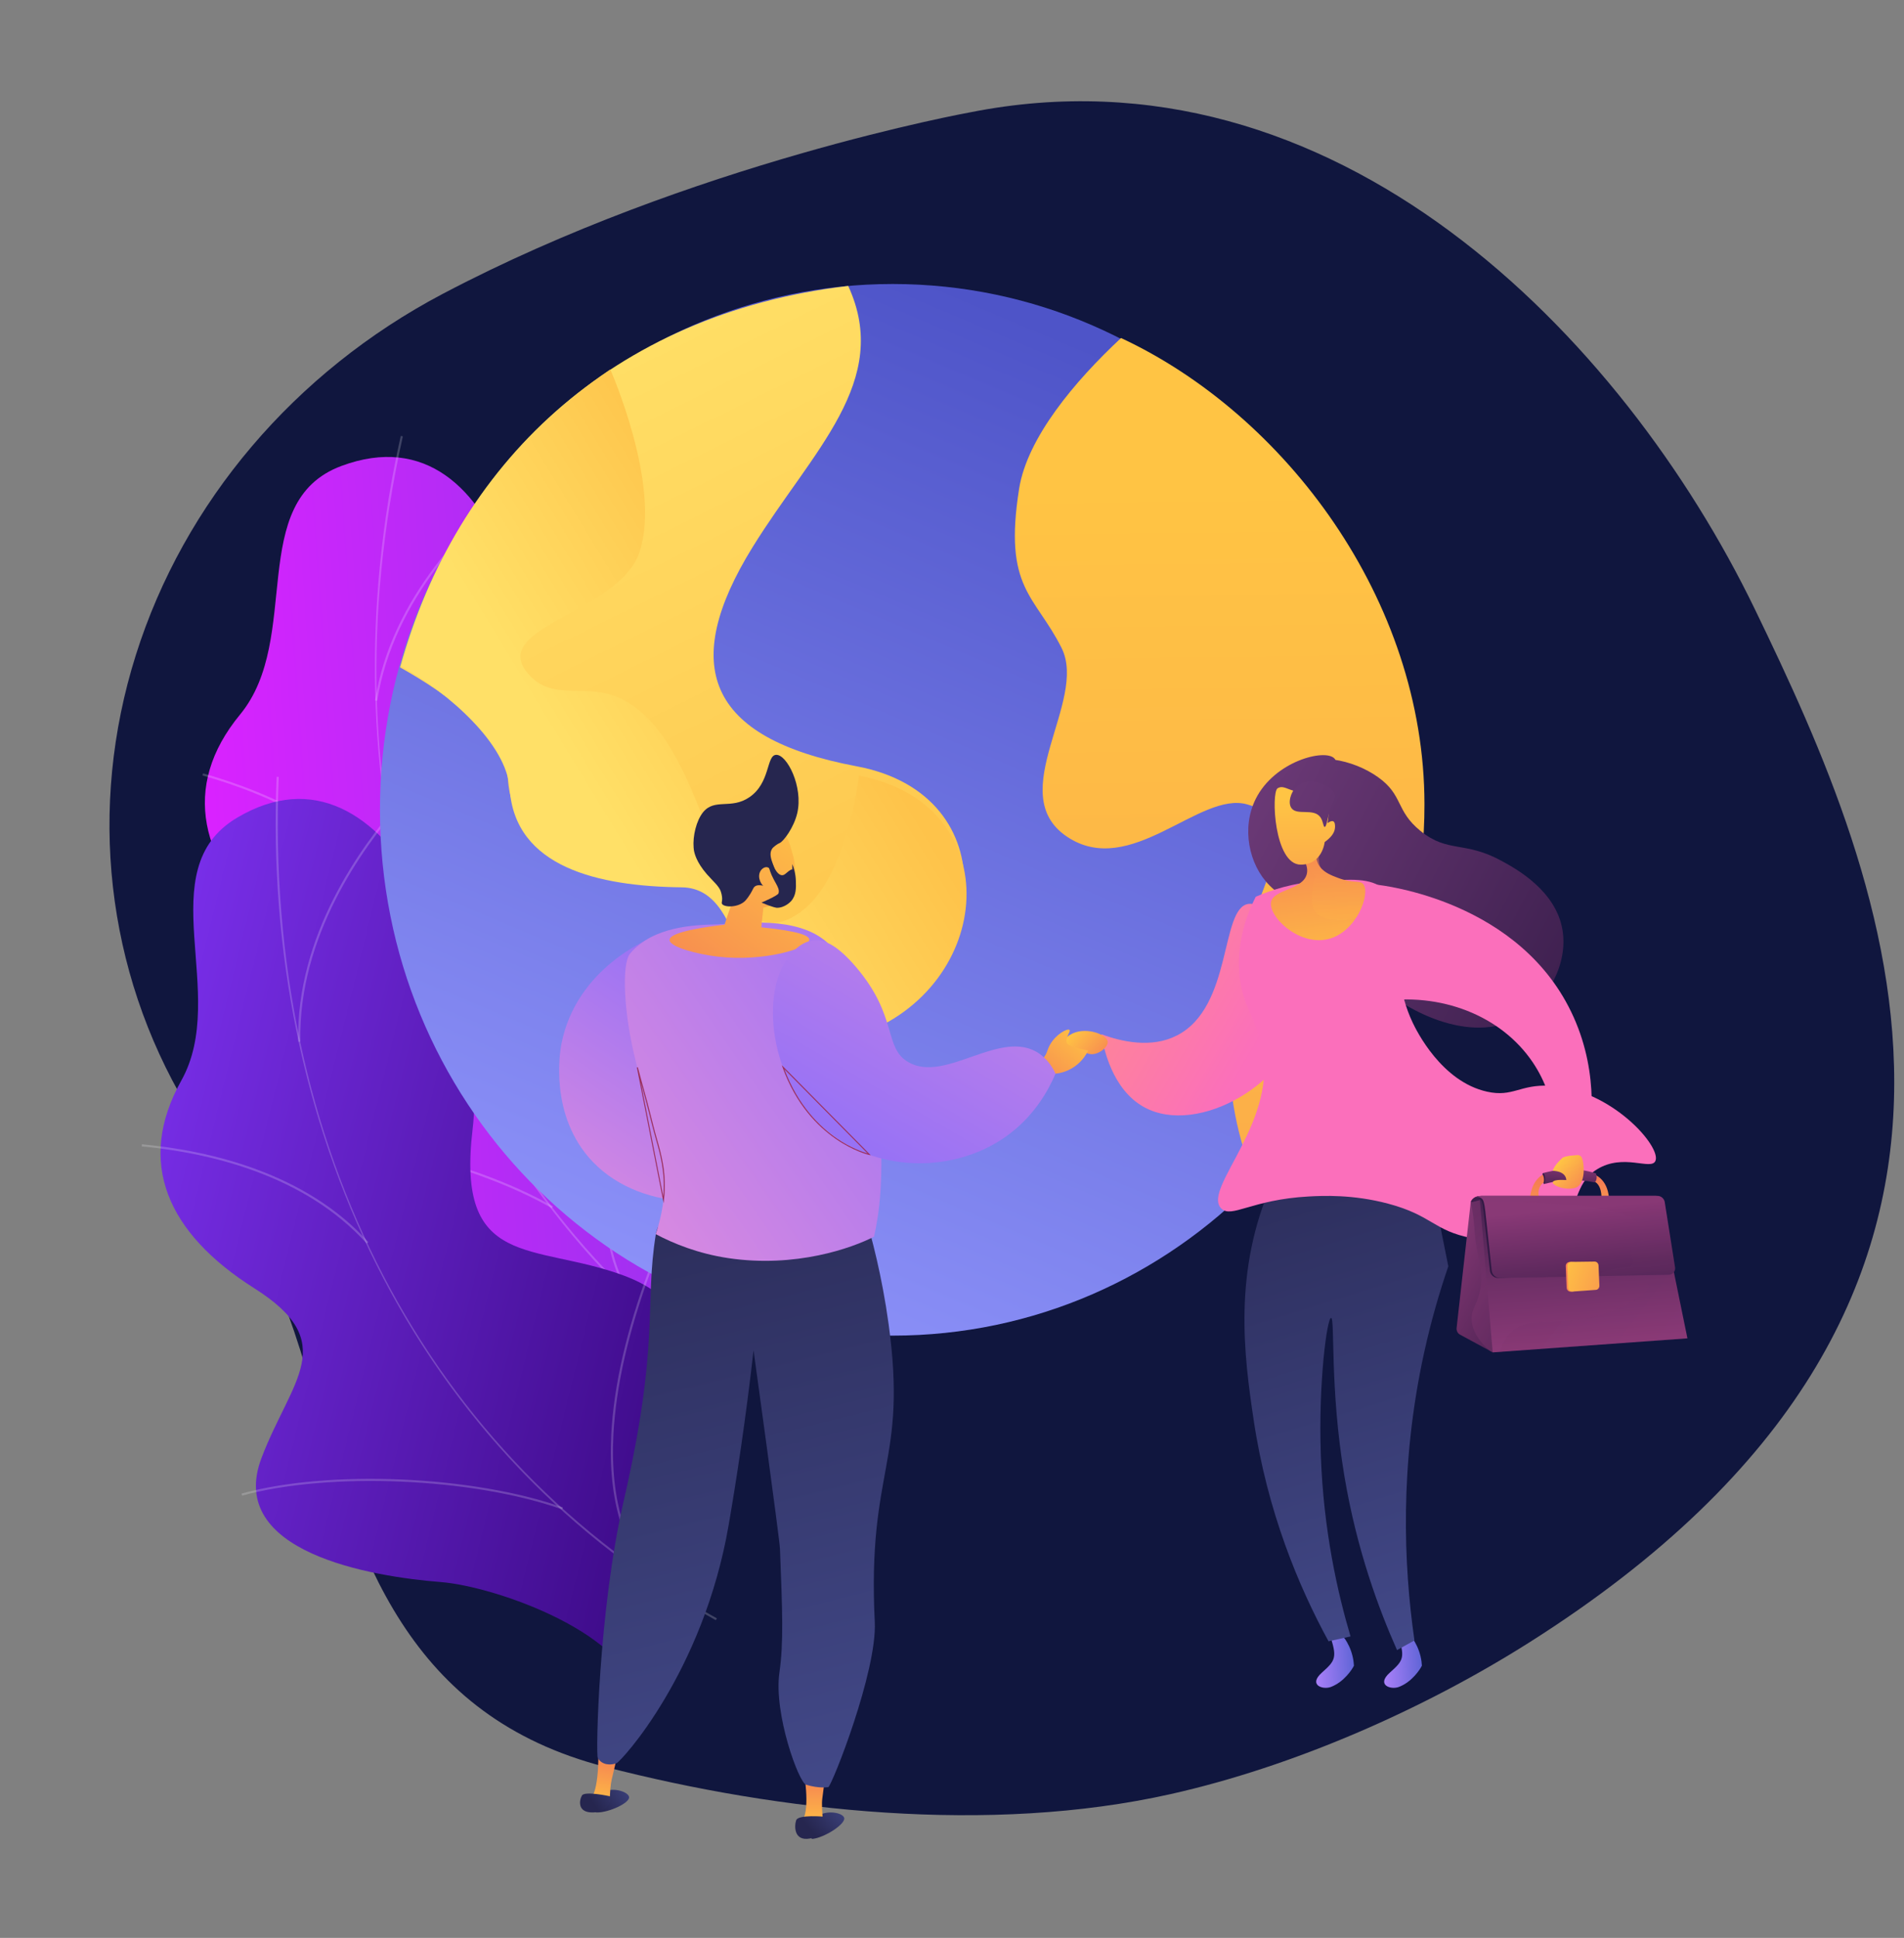<svg width="456" height="464" viewBox="0 0 456 464" fill="none" xmlns="http://www.w3.org/2000/svg">
<rect x="0" y="0" width="456" height="464" fill="#808080" stroke="none"/>
<path d="M420.275 145.853C388.637 80.527 319.737 9.537 232.368 26.893C232.368 26.893 165.667 38.92 105.987 70.384C70.564 89.061 44.069 120.236 32.538 156.831C20.993 193.43 25.392 232.358 44.688 264.803C57.217 285.869 68.214 308.288 74.427 332.004C85.246 373.266 98.001 410.959 144.947 423.054C186.852 433.858 237.07 439.274 280.376 429.569C309.812 422.97 340.878 409.321 366.243 393.268C495.505 311.462 451.917 211.194 420.275 145.853Z" fill="#10163E"/>
<path d="M138.639 337.348C141.044 337.591 146.494 335.987 147.743 334.988C156.048 328.316 172.407 316.815 174.302 305.703C174.622 303.81 166.669 300.113 165.896 298.12C161.397 294.538 159.608 293.571 157.004 288.06C149.296 271.783 180.118 251.769 153.32 235.976C133.698 224.397 114.122 227.541 124.038 195.15C133.954 162.759 121.805 96.683 81.774 111.562C58.801 120.103 72.533 152.816 57.502 171.074C43.22 188.426 47.78 206.528 65.847 223.146C83.915 239.779 70.702 246.234 60.336 263.479C47.875 284.189 81.349 296.176 97.271 300.39C110.096 303.784 140.472 321.089 138.639 337.348Z" fill="url(#paint0_linear)"/>
<path d="M163.642 321.997L163.963 321.598C102.467 271.571 77.248 190.409 96.483 104.485L95.983 104.374C86.865 145.097 87.813 186.311 98.728 223.583C110.221 262.76 132.672 296.796 163.642 321.997Z" fill="#FCFDFE" fill-opacity="0.2"/>
<path d="M57.317 272.26C78.888 270.345 112.471 277.972 132.162 289.286L132.42 288.833C112.655 277.481 78.939 269.819 57.282 271.74L57.317 272.26Z" fill="#FCFDFE" fill-opacity="0.2"/>
<path d="M151.688 312.044L152.117 311.753C145.378 302.055 143.788 289.308 147.4 273.872C150.048 262.563 155.368 250.087 163.224 236.814L162.786 236.553C154.904 249.871 149.559 262.393 146.901 273.76C143.239 289.331 144.853 302.207 151.688 312.044Z" fill="#FCFDFE" fill-opacity="0.2"/>
<path d="M97.394 218.232L97.824 217.956C86.055 199.009 64.574 189.674 48.633 185.172L48.494 185.675C64.361 190.153 85.722 199.424 97.394 218.232Z" fill="#FCFDFE" fill-opacity="0.2"/>
<path d="M89.835 167.718L90.348 167.799C94.234 142.971 113.246 124.718 124.224 116.05L123.908 115.65C112.861 124.367 93.754 142.728 89.835 167.718Z" fill="#FCFDFE" fill-opacity="0.2"/>
<path d="M152.786 407.737C155.199 407.542 156.456 400.719 157.5 399.5C164.486 391.443 170.103 375.523 170 364.241C169.984 362.313 173.762 366.066 172.65 364.241C167.577 361.528 165.666 360.893 162.111 355.945C151.646 341.317 178.411 316.102 149.241 305.358C127.869 297.491 109.178 304.092 113.179 270.444C117.18 236.796 93.508 173.972 56.764 195.8C35.673 208.325 54.985 238.048 43.431 258.71C32.457 278.352 40.156 295.325 60.886 308.446C81.633 321.555 69.764 330.287 62.62 349.115C54.036 371.732 89.104 377.506 105.521 378.797C118.746 379.823 151.713 391.4 152.786 407.737Z" fill="url(#paint1_linear)"/>
<path d="M171.447 387.934L171.691 387.487C102.306 349.318 63.077 273.993 66.766 186.012L66.251 185.989C64.502 227.692 72.749 268.075 90.119 302.775C108.358 339.256 136.484 368.708 171.447 387.934Z" fill="#FCFDFE" fill-opacity="0.2"/>
<path d="M57.977 358.107C78.871 352.348 113.273 353.827 134.654 361.412L134.831 360.934C113.37 353.314 78.821 351.829 57.846 357.613L57.977 358.107Z" fill="#FCFDFE" fill-opacity="0.2"/>
<path d="M157.921 380.288L158.281 379.914C149.924 371.576 146.101 359.331 146.912 343.503C147.512 331.903 150.536 318.678 155.908 304.199L155.431 304.022C150.035 318.54 146.997 331.82 146.397 343.481C145.576 359.47 149.455 371.848 157.921 380.288Z" fill="#FCFDFE" fill-opacity="0.2"/>
<path d="M87.832 297.753L88.216 297.4C73.28 280.878 50.482 275.538 33.998 273.976L33.946 274.485C50.34 276.054 73.015 281.35 87.832 297.753Z" fill="#FCFDFE" fill-opacity="0.2"/>
<path d="M71.428 249.424L71.936 249.416C71.367 224.286 86.825 202.932 96.096 192.427L95.706 192.077C86.407 202.635 70.858 224.116 71.428 249.424Z" fill="#FCFDFE" fill-opacity="0.2"/>
<path d="M213.792 319.797C281.608 319.797 336.584 263.431 336.584 193.899C336.584 124.367 281.608 68 213.792 68C145.976 68 91 124.367 91 193.899C91 263.431 145.976 319.797 213.792 319.797Z" fill="url(#paint2_linear)"/>
<path d="M121.647 186.558C122.895 205.02 142.848 209.503 162.8 209.726C182.753 209.948 172.777 255.533 205.202 244.444C237.626 233.355 241.366 190.257 205.202 183.486C169.037 176.716 162.8 159.172 180.261 130.977C194.546 107.899 213.66 91.252 203.139 68.458C146.133 75.22 109.258 111.289 95.802 159.785C107.404 166.298 120.94 176.089 121.647 186.558Z" fill="url(#paint3_linear)"/>
<path fill-rule="evenodd" clip-rule="evenodd" d="M163.263 212.457C143.287 212.23 123.312 207.66 122.062 188.841C121.354 178.17 107.678 166.135 96.063 159.496C104.194 129.66 121.307 105.343 146.16 88.47C146.16 88.47 158.476 116.214 153.159 132.186C150.924 138.9 143.074 143.214 136.172 147.006C127.935 151.533 121.05 155.316 126.682 161.55C130.04 165.267 134.003 165.335 138.286 165.408C141.322 165.46 144.518 165.515 147.774 166.873C159.003 171.557 164.671 186.237 169.648 199.125C175.417 214.067 180.256 226.601 191.753 218.359C202.937 210.342 205.712 185.71 205.712 185.71C241.919 192.611 238.174 236.543 205.712 247.846C187.027 254.352 182.406 241.718 178.04 229.779C174.821 220.977 171.74 212.553 163.263 212.457Z" fill="url(#paint4_linear)"/>
<path d="M341.152 192.611C341.152 143.64 307.76 99.251 268.486 80.933C257.395 91.263 246.015 104.826 244.079 117.002C240.263 140.996 247.891 142.452 254.247 155.157C260.604 167.862 240.263 190.038 255.509 200.31C270.755 210.582 287.308 189.285 298.738 192.611C310.168 195.936 306.363 203.259 298.738 222.792C293.149 237.109 291.654 262.57 300.763 282.856C326.587 259.397 341.198 226.75 341.152 192.611Z" fill="url(#paint5_linear)"/>
<path d="M322.133 392.434C322.758 393.378 323.517 394.78 323.949 396.623C324.143 397.43 324.232 398.177 324.262 398.816C323.875 399.669 321.88 402.731 318.739 403.919C316.789 404.651 313.275 403.447 316.58 400.492C319.9 397.537 320.361 396.867 318.337 391.032C317.816 389.524 317.831 388.945 318.054 388.793C318.59 388.458 320.54 390.575 322.133 392.434Z" fill="url(#paint6_linear)"/>
<path d="M338.407 392.436C339.032 393.38 339.791 394.782 340.223 396.624C340.417 397.432 340.506 398.178 340.536 398.817C340.149 399.67 338.154 402.732 335.013 403.919C333.063 404.65 329.55 403.447 332.854 400.493C336.174 397.538 336.636 396.868 334.611 391.035C334.09 389.527 334.105 388.948 334.328 388.796C334.849 388.446 336.814 390.563 338.407 392.436Z" fill="url(#paint7_linear)"/>
<path d="M342.916 283.465C344.232 290.046 345.548 296.628 346.865 303.196C344.693 309.542 342.705 316.425 341.073 323.858C335.189 350.695 336.137 374.608 338.756 392.779C337.361 393.553 335.965 394.313 334.583 395.087C330.331 385.542 324.974 371.318 321.973 353.409C318.432 332.262 319.774 315.585 318.787 315.559C317.839 315.533 315.733 330.833 316.326 348.191C316.944 366.545 320.406 381.557 323.447 391.822C321.696 392.216 319.932 392.596 318.182 392.989C311.047 379.918 303.518 361.97 300.24 339.945C297.963 324.658 295.212 304.337 304.781 282.941C305.742 280.804 309.165 276.018 309.797 274.838C321.683 276.713 331.029 281.616 342.916 283.465Z" fill="url(#paint8_linear)"/>
<path d="M319.591 181.609C320.501 182.593 319.461 184.156 319.764 189.411C319.908 191.814 320.255 193.812 320.558 195.216C320.732 196.504 320.934 197.691 321.136 198.733C321.295 199.501 321.425 200.094 321.613 200.731C321.945 201.904 322.364 203.062 322.855 204.162C322.884 204.234 322.855 204.321 322.797 204.365H322.783C322.71 204.393 322.609 204.365 322.58 204.292C322.075 203.178 321.656 202.005 321.324 200.818C321.15 200.181 321.006 199.573 320.847 198.791C320.732 198.241 320.631 197.648 320.529 197.025C320.529 198.69 320.688 200.514 321.526 202.888C324.068 210.082 318.854 215.54 314.362 216.206C309.191 216.973 305.234 213.209 304.006 211.964C299.052 206.97 297.29 198.183 300.742 191.278C305.277 182.217 317.352 179.191 319.591 181.609Z" fill="url(#paint9_linear)"/>
<path d="M263.755 247.637C264.246 250.663 266.254 260.868 274.067 265.124C286.937 272.13 309.512 259.247 312.17 242.383C314.206 229.499 304.399 215.632 298.983 216.428C292.18 217.427 295.256 241.094 281.867 247.927C275.728 251.068 268.608 249.403 263.755 247.637Z" fill="url(#paint10_linear)"/>
<path d="M305.42 191.018C305.55 190.164 306.214 186.704 309.074 184.273C314.49 179.669 324.168 181.899 330.017 186.068C336.141 190.41 334.163 194.073 340.229 198.98C346.83 204.307 350.758 201.267 359.684 206.16C363.194 208.085 372.64 213.253 374.215 222.691C375.572 230.855 370.633 239.671 363.873 243.58C352.304 250.267 336.098 242.146 327.995 233.982C320.239 226.136 324.659 223.56 313.176 208.056C309.002 202.44 304.394 197.359 305.42 191.018Z" fill="url(#paint11_linear)"/>
<path d="M300.742 214.714C304.169 213.226 309.631 211.325 316.535 210.935C323.426 210.544 328.246 210.093 331.54 212.934C338.564 218.98 331.407 230.196 338.334 244.861C339.218 246.714 345.213 258.989 356.174 261.391C362.362 262.756 363.985 259.611 371.179 259.965C385.845 260.684 398.09 274.679 396.442 278.019C395.34 280.25 388.813 276.093 382.515 279.957C376.69 283.517 378.543 289.344 372.887 293.891C366.395 299.108 356.731 297.267 352.504 296.451C343.324 294.695 343.07 291.014 332.4 288.186C323.995 285.955 316.777 286.296 313.422 286.479C299.701 287.223 294.905 291.818 292.47 289.331C287.771 284.528 306.664 268.352 302.086 249.761C300.403 242.935 296.842 239.924 296.721 231.183C296.612 224.222 298.829 218.505 300.742 214.714Z" fill="url(#paint12_linear)"/>
<path d="M316.302 198.892C315.232 201.833 314.426 205.446 316.178 207.62C317.233 208.949 318.83 209.59 320.412 210.185C324.135 211.592 325.701 210.701 326.508 211.702C328.291 213.907 324.864 223.385 317.853 224.902C310.874 226.419 303.693 219.334 304.422 215.94C305.073 212.89 312.115 213.078 312.983 209.215C313.418 207.275 312.053 205.305 310.905 203.991L310.083 204.147L316.302 198.892Z" fill="url(#paint13_linear)"/>
<path opacity="0.4" d="M326.396 212.317C325.645 211.39 324.186 212.215 320.72 210.912C319.261 210.362 317.773 209.769 316.777 208.538C315.159 206.512 315.896 203.168 316.892 200.461L311.086 205.339L311.852 205.194C312.704 206.15 313.657 207.511 313.83 208.915C314.322 209.175 314.74 209.494 315.044 209.798C314.379 211.752 314.249 213.388 314.249 214.444C314.249 216.08 314.235 217.311 315.044 218.367C315.925 219.525 317.268 219.829 318.438 220.09C321.038 220.669 323.363 220.148 324.865 219.612C326.728 216.732 327.321 213.46 326.396 212.317Z" fill="url(#paint14_linear)"/>
<path d="M317.254 201.621C317.254 201.621 316.728 207.006 311.534 207.03C305.127 207.053 304.418 189.752 305.974 188.745C307.781 187.598 309.36 190.407 313.57 189.424C315.332 189.002 316.865 186.685 317.78 189.19C318.81 192.046 317.941 197.103 317.941 197.103C317.941 197.103 319.474 195.815 319.702 197.36C320 199.421 318.513 200.685 317.254 201.621Z" fill="url(#paint15_linear)"/>
<path d="M310.458 188.398C309.114 189.708 308.375 192.242 309.311 193.51C310.654 195.338 314.609 193.423 316.224 195.669C316.934 196.649 316.889 198.017 317.266 197.988C317.568 197.973 317.749 197.023 317.93 196.245C318.896 191.969 320.013 191.479 319.681 190.255C318.957 187.779 313.205 185.72 310.458 188.398Z" fill="url(#paint16_linear)"/>
<path d="M253.586 251.474C253.846 250.635 254.511 248.912 256.172 247.841C259.595 245.612 265.011 247.551 265.286 249.361C265.473 250.548 263.552 252.256 261.732 252.401C260.1 252.531 259.407 251.344 257.168 251.04C255.724 250.852 254.453 251.156 253.586 251.474Z" fill="url(#paint17_linear)"/>
<path d="M381.687 281.163C381.687 281.163 384.994 282.09 385.341 286.881C384.806 286.838 383.535 286.881 383.535 286.881C383.535 286.881 383.767 283.393 381.412 282.727C381.614 282.321 381.687 281.163 381.687 281.163Z" fill="url(#paint18_linear)"/>
<path d="M369.554 280.874C369.641 281.742 369.713 282.611 369.799 283.494C371.432 283.103 373.223 282.654 375.144 282.567C377.642 282.452 379.939 282.698 381.975 283.118C382.062 283.002 382.264 282.741 382.351 282.307C382.495 281.612 382.25 281.033 382.207 280.932C381.167 280.613 380.04 280.338 378.827 280.165C375.36 279.643 372.24 280.164 369.554 280.874Z" fill="url(#paint19_linear)"/>
<path d="M369.395 281.627C369.395 281.308 369.424 280.917 369.554 280.874C369.669 280.831 369.828 281.12 369.886 281.279C369.915 281.352 369.973 281.511 370.016 282.018C370.059 282.669 370.001 283.002 369.958 283.19C369.929 283.306 369.871 283.494 369.799 283.494C369.741 283.494 369.684 283.378 369.612 283.161C369.51 282.857 369.38 282.365 369.395 281.627Z" fill="url(#paint20_linear)"/>
<path d="M366.391 287.142C367.07 287.258 368.745 287.591 368.745 287.591C368.745 287.591 367.662 284.522 369.713 283.118C369.771 282.886 369.814 282.525 369.756 282.076C369.713 281.728 369.597 281.468 369.511 281.265C368.63 281.699 366.738 283.161 366.391 287.142Z" fill="url(#paint21_linear)"/>
<path d="M352.207 287.952C352.207 287.952 352.294 286.346 355.154 286.346C355.601 286.635 355.63 287.952 355.63 287.952H352.207Z" fill="url(#paint22_linear)"/>
<path d="M349.68 319.567L357.508 323.809L362.245 308.233L354.431 287.359L352.222 287.938L348.856 317.917C348.77 318.612 349.102 319.263 349.68 319.567Z" fill="url(#paint23_linear)"/>
<path opacity="0.3" d="M362.231 308.248L354.417 287.374L352.207 287.953C352.756 289.791 353.016 292.787 353.132 294.467C353.651 301.574 355.399 303.557 354.547 308.508C353.854 312.634 352.323 313.184 352.453 315.963C352.597 318.989 354.561 321.507 356.901 323.505L357.479 323.823L362.231 308.248Z" fill="url(#paint24_linear)"/>
<path d="M354.432 287.374H397.372L404.132 320.451L357.494 323.809L354.432 287.374Z" fill="url(#paint25_linear)"/>
<g opacity="0.2">
<path opacity="0.2" d="M397.372 287.374H382.9C382.64 288.054 382.221 288.995 381.629 290.052C375.158 301.603 360.353 303.051 360.613 304.947C361.018 307.784 393.993 303.76 394.845 307.654C395.249 309.536 388.287 313.806 381.008 315.427C372.298 317.367 365.885 314.921 361.625 319.278C360.18 320.755 359.545 322.477 359.241 323.65L404.132 320.451L397.372 287.374Z" fill="url(#paint26_linear)"/>
</g>
<path d="M355.153 286.346C354.677 286.346 353.998 286.288 353.261 286.679C353.103 286.766 352.973 286.852 352.843 286.939L353.175 286.838C353.724 286.693 354.475 286.881 354.749 287.374C355.096 287.982 355.211 289.371 355.298 290.052C355.515 292.006 356.829 304.209 356.829 304.209C356.93 305.237 357.797 306.018 358.837 306.004L398.788 304.136C399.091 304.136 399.394 304.05 399.64 303.876C400.16 303.514 400.391 302.891 400.275 302.298L398.253 287.764C398.08 286.925 397.343 286.331 396.491 286.331H355.153V286.346Z" fill="url(#paint27_linear)"/>
<path d="M355.587 286.346C355.11 286.346 354.533 286.288 353.883 286.447C353.709 286.491 353.435 286.563 353.319 286.65C353.319 286.65 354.677 286.36 355.183 287.374C355.5 287.996 355.645 289.371 355.731 290.052C355.948 292.006 357.262 304.209 357.262 304.209C357.364 305.237 358.23 306.018 359.27 306.004L399.669 305.222C399.972 305.222 400.275 305.135 400.521 304.962C401.041 304.6 401.272 303.977 401.156 303.384L398.687 287.764C398.513 286.925 397.777 286.331 396.924 286.331H355.587V286.346Z" fill="url(#paint28_linear)"/>
<path opacity="0.1" d="M401.142 303.384L398.672 287.764C398.499 286.925 397.762 286.331 396.91 286.331H355.572C355.096 286.331 354.518 286.273 353.868 286.433C353.695 286.476 353.42 286.548 353.305 286.635C353.305 286.635 354.662 286.346 355.168 287.359C355.211 287.46 355.269 287.576 355.298 287.707C359.227 287.851 363.155 287.75 367.07 287.967C374.826 288.401 382.683 288.401 390.006 291.195C392.346 292.093 393.949 295.306 393.314 296.783C392.851 297.854 391.291 297.767 390.743 299.171C390.165 300.648 391.551 301.647 390.974 302.689C390.367 303.775 388.533 303.254 385.557 304.035C383.925 304.47 382.654 305.092 381.874 305.541L399.625 305.193C399.929 305.193 400.232 305.106 400.478 304.933C401.041 304.6 401.272 303.977 401.142 303.384Z" fill="url(#paint29_linear)"/>
<path d="M381.816 308.132L376.761 309.218L376.227 309.261C375.692 309.304 375.23 308.885 375.201 308.335L374.985 303.167C374.956 302.617 375.389 302.168 375.923 302.153H376.458L381.542 302.732C382.033 302.732 382.437 302.501 382.452 303.007L382.654 307.857C382.683 308.363 382.307 308.103 381.816 308.132Z" fill="url(#paint30_linear)"/>
<path d="M382.206 308.841L376.602 309.246C376.068 309.289 375.606 308.87 375.577 308.32L375.36 303.152C375.331 302.602 375.765 302.153 376.299 302.139L381.918 302.066C382.409 302.066 382.813 302.471 382.842 302.993L383.044 307.842C383.059 308.363 382.683 308.812 382.206 308.841Z" fill="url(#paint31_linear)"/>
<path d="M374.291 277.153C374.291 277.153 372.125 279.021 371.908 280.338C371.908 280.338 374.97 280.295 375.129 282.553C375.129 282.553 372.341 282.292 371.908 282.987C371.475 283.682 374.667 285.144 377.238 284.42C379.809 283.696 379.505 278.615 378.812 277.139C378.119 275.662 374.291 277.153 374.291 277.153Z" fill="url(#paint32_linear)"/>
<path d="M328.418 223.565C328.779 219.642 329.155 215.733 329.516 211.81C331.134 211.97 364.368 215.646 376.877 243.527C383.145 257.51 381.137 270.727 379.91 276.358C377.44 276.589 374.956 276.806 372.486 277.038C372.832 273.405 373.266 263.532 367.084 254.355C359.501 243.136 345.057 237.505 330.108 239.806C329.545 234.392 328.982 228.979 328.418 223.565Z" fill="url(#paint33_linear)"/>
<path d="M246.653 255.383C247.679 255.05 249.022 254.427 250.019 253.153C250.885 252.039 250.741 251.387 251.521 250.055C252.98 247.551 255.666 246.176 256.128 246.596C256.547 246.972 254.886 248.68 255.58 249.838C255.883 250.359 256.88 250.62 258.829 251.127C259.552 251.315 260.173 251.445 260.606 251.532C260.23 252.328 259.306 254.007 257.371 255.368C255.507 256.671 253.659 256.989 252.792 257.076C250.741 256.512 248.704 255.947 246.653 255.383Z" fill="url(#paint34_linear)"/>
<path d="M156.641 224.303C155.5 224.737 138.038 231.686 134.456 249.954C134.167 251.431 131.365 267.108 141.981 278.196C153.882 290.617 176.804 290.313 185.889 279.919C188.013 277.501 189.125 274.809 189.76 272.551L187.363 266.167C184.445 262.635 180.459 261.795 178.335 261.26C173.092 259.971 169.135 262.302 166.131 259.769C164.47 258.365 164.137 256.352 163.848 254.543C162.837 248.405 166.304 244.627 166.549 240.835C166.737 238.012 167.719 231.802 164.036 227.763C161.711 225.215 158.475 224.52 156.641 224.303Z" fill="url(#paint35_linear)"/>
<path d="M150.662 430.258C150.42 428.868 146.081 427.621 143.938 429.474C142.866 430.4 142.14 432.254 142.762 433.109C142.987 433.412 142.071 433.946 142.953 433.964C145.874 434 150.904 431.648 150.662 430.258Z" fill="url(#paint36_linear)"/>
<path d="M146.03 431.252L141.629 430.538C143.659 427.681 143.283 418.594 143.283 418.594L147.958 419.804C147.958 419.804 147.429 422.304 146.525 425.975C146.218 427.224 146.081 429.208 146.03 431.252Z" fill="url(#paint37_linear)"/>
<path d="M146.066 430.09C146.066 430.09 140.036 428.768 139.375 429.906C138.714 431.044 138.208 434.054 142.04 433.962C145.872 433.871 146.397 431.044 146.066 430.09Z" fill="url(#paint38_linear)"/>
<path d="M202.178 435.24C201.728 433.83 197.084 433.191 195.14 435.447C194.168 436.575 193.682 438.623 194.438 439.413C194.708 439.695 193.844 440.409 194.744 440.277C197.75 439.864 202.61 436.631 202.178 435.24Z" fill="url(#paint39_linear)"/>
<path d="M197.09 435.773H192.26C194.08 432.709 192.482 424.019 192.482 424.019L197.684 424.443C197.684 424.443 197.443 426.929 196.941 430.609C196.774 431.881 196.885 433.808 197.09 435.773Z" fill="url(#paint40_linear)"/>
<path d="M206.991 290.341C208.739 296.102 211.223 305.41 212.827 317.092C217.391 350.401 207.685 351.457 209.504 388.37C210.082 400.154 199.322 427.325 198.369 427.918C197.906 427.962 197.415 427.99 196.881 427.976C195.942 427.947 194.628 427.802 193.097 427.339C191.392 427.05 185.239 410.359 186.669 400.443C187.68 393.423 187.391 385.881 186.799 370.811C186.698 368.365 180.473 323.302 180.473 323.302C178.581 339.978 176.4 354.164 174.508 365.151C168.427 400.458 148.683 421.838 147.657 422.171C147.455 422.258 145.606 422.924 144.09 421.925C143.411 421.476 143.18 420.912 143.18 420.912C142.645 420.492 143.339 385.664 149.361 359.434C158.1 321.377 154.301 312.474 157.074 295.48C159.443 280.773 206.991 290.341 206.991 290.341Z" fill="url(#paint41_linear)"/>
<path d="M171.677 221.321C177.483 221.148 190.829 219.092 198.181 225.722C198.311 225.838 196.809 226.648 197.545 227.517C198.239 228.327 200.593 231.15 202.73 234.986C204.276 237.751 205.677 240.979 207.092 245.8C209.577 254.282 210.299 261.52 210.53 264.661C211.873 282.365 210.544 290.544 209.331 296.103C204.088 298.81 190.555 303.644 174.436 301.241C167.069 300.141 161.191 297.695 157.045 295.495C161.234 282.799 157.941 276.01 156.396 269.757C154.186 260.825 154.157 261.506 152.337 254.413C149.333 242.716 148.842 230.759 150.907 228.313C156.468 221.712 166.477 221.48 171.677 221.321Z" fill="url(#paint42_linear)"/>
<path d="M197.474 434.99C197.474 434.99 191.182 434.399 190.686 435.822C190.19 437.267 190.15 440.922 194 440.2C197.87 439.478 197.97 436.063 197.474 434.99Z" fill="url(#paint43_linear)"/>
<path d="M158.937 288.098L152.525 255.6L152.77 255.542C153.377 257.872 153.767 259.262 154.142 260.608C154.72 262.678 155.269 264.632 156.525 269.713C156.756 270.64 157.016 271.552 157.291 272.536C158.432 276.532 159.717 281.048 159.024 287.301L158.937 288.098ZM153.478 259.19L158.851 286.447C159.342 280.672 158.129 276.401 157.045 272.609C156.771 271.624 156.511 270.712 156.28 269.786C155.023 264.719 154.474 262.765 153.897 260.695C153.767 260.203 153.622 259.725 153.478 259.19Z" fill="#9B305E"/>
<path d="M189.258 213.531C191.238 209.828 190.161 205.726 189.929 204.837C188.931 201.112 188.576 200.555 187.878 199.785L186.885 198.783C186.885 198.783 186.816 198.734 186.765 198.701C186.077 198.258 183.564 197.566 183.025 197.566C181.308 197.537 178.02 203.955 176.341 213.751C176.185 214.101 176.045 214.467 175.889 214.817C174.97 217.054 174.184 219.253 173.532 221.395C161.95 222.777 160.382 224.226 160.358 225.037C160.314 226.745 166.984 228.472 171.985 229.066C182.897 230.342 193.944 227.029 193.826 224.964C193.779 224.07 191.572 222.953 182.337 222.034C182.503 220.46 182.671 218.903 182.82 217.329C183.554 217.133 187.799 216.251 189.258 213.531Z" fill="url(#paint44_linear)"/>
<path d="M190.934 194.722C190.12 198.149 187.666 201.452 186.713 201.859C186.596 201.903 185.877 202.243 185.151 202.939C185.055 203.041 184.96 203.143 184.867 203.304C183.612 205.303 186.464 208.648 185.583 209.468C184.933 210.062 182.812 208.571 182.396 209.118C181.999 209.626 183.671 211.27 183.218 211.878C182.878 212.344 181.788 211.59 180.842 212.214C180.379 212.526 180.41 212.861 179.736 213.97C179.363 214.595 178.872 215.264 178.529 215.631C176.871 217.366 173.358 217.324 172.893 216.371C172.766 216.098 172.958 215.953 172.951 215.143C172.951 215.143 172.947 214.412 172.639 213.473C172.221 212.163 170.722 210.947 169.307 209.334C166.703 206.336 166.298 204.215 166.176 203.507C166.148 203.251 166.122 203.074 166.118 202.936C165.89 200.215 166.753 196.49 168.401 194.459C171.189 191.066 175.069 193.883 179.466 190.891C184.54 187.442 183.495 180.894 185.856 180.737C188.454 180.572 192.42 188.367 190.934 194.722Z" fill="#26264F"/>
<path d="M184.521 208.337C183.944 206.992 182.212 207.721 181.867 209.215C181.522 210.709 182.611 212.61 184.071 212.641C185.552 212.691 185.291 210.169 184.521 208.337Z" fill="url(#paint45_linear)"/>
<path d="M183.733 204.05L185.094 207.049C185.094 207.049 186.476 210.661 188.105 209.223C189.427 208.053 189.686 208.143 189.728 208.22C189.729 208.24 189.73 208.26 189.749 208.259C189.769 208.259 189.765 207.527 189.763 206.895C190.107 207.753 190.548 209.142 190.605 210.88C190.661 212.558 190.72 214.355 189.446 215.781C189.37 215.862 187.999 217.37 186.066 217.355C186.066 217.355 185.317 217.36 182.376 216.113C182.376 216.113 186.266 214.463 186.445 213.903C186.946 212.365 184.969 211.027 184.101 207.438C183.76 206.066 183.72 204.861 183.733 204.05Z" fill="#26264F"/>
<path d="M248.979 252.328C251.073 253.804 252.2 255.802 252.792 257.076C251.246 260.709 247.751 267.455 240.5 272.42C228.613 280.57 211.194 280.845 199.062 271.552C184.56 260.449 182.148 239.169 188.229 230.05C188.937 229.007 191.233 225.548 194.815 225.157C197.068 224.911 200.145 225.837 205.012 231.541C215.137 243.425 211.555 250.837 217.535 254.311C226.504 259.522 239.836 245.901 248.979 252.328Z" fill="url(#paint46_linear)"/>
<path d="M208.551 276.618L208.147 276.531C208.002 276.502 193.804 273.231 187.42 255.571L187.233 255.035L208.551 276.618ZM187.854 256.019C191.176 264.849 196.462 269.858 200.347 272.536C203.756 274.881 206.702 275.865 207.771 276.169L187.854 256.019Z" fill="#9B305E"/>
<defs>
<linearGradient id="paint0_linear" x1="51.417" y1="227.761" x2="168.483" y2="219.805" gradientUnits="userSpaceOnUse">
<stop stop-color="#DA22FF"/>
<stop offset="1" stop-color="#9733EE"/>
</linearGradient>
<linearGradient id="paint1_linear" x1="29.919" y1="278.866" x2="184.616" y2="317.028" gradientUnits="userSpaceOnUse">
<stop stop-color="#782EE8"/>
<stop offset="1" stop-color="#37077E"/>
</linearGradient>
<linearGradient id="paint2_linear" x1="253.579" y1="79.525" x2="151.811" y2="320.672" gradientUnits="userSpaceOnUse">
<stop stop-color="#4E54C8"/>
<stop offset="1" stop-color="#8F94FB"/>
</linearGradient>
<linearGradient id="paint3_linear" x1="104.676" y1="93.57" x2="186.88" y2="260.155" gradientUnits="userSpaceOnUse">
<stop stop-color="#FFE067"/>
<stop offset="1" stop-color="#FEC34A"/>
</linearGradient>
<linearGradient id="paint4_linear" x1="132.516" y1="176.441" x2="187.706" y2="142.771" gradientUnits="userSpaceOnUse">
<stop stop-color="#FFE067"/>
<stop offset="1" stop-color="#FEC34A"/>
</linearGradient>
<linearGradient id="paint5_linear" x1="291.802" y1="116.274" x2="300.833" y2="752.591" gradientUnits="userSpaceOnUse">
<stop stop-color="#FFC444"/>
<stop offset="0.996" stop-color="#F36F56"/>
</linearGradient>
<linearGradient id="paint6_linear" x1="314.932" y1="396.61" x2="324.141" y2="396.145" gradientUnits="userSpaceOnUse">
<stop stop-color="#AA80F9"/>
<stop offset="0.996" stop-color="#6165D7"/>
</linearGradient>
<linearGradient id="paint7_linear" x1="331.197" y1="396.609" x2="340.406" y2="396.144" gradientUnits="userSpaceOnUse">
<stop stop-color="#AA80F9"/>
<stop offset="0.996" stop-color="#6165D7"/>
</linearGradient>
<linearGradient id="paint8_linear" x1="334.576" y1="405.863" x2="286.33" y2="249.543" gradientUnits="userSpaceOnUse">
<stop stop-color="#444B8C"/>
<stop offset="0.996" stop-color="#26264F"/>
</linearGradient>
<linearGradient id="paint9_linear" x1="401.701" y1="244.683" x2="299.483" y2="190.935" gradientUnits="userSpaceOnUse">
<stop stop-color="#311944"/>
<stop offset="1" stop-color="#6B3976"/>
</linearGradient>
<linearGradient id="paint10_linear" x1="253.374" y1="220.912" x2="301.844" y2="249.115" gradientUnits="userSpaceOnUse">
<stop stop-color="#FF9085"/>
<stop offset="1" stop-color="#FB6FBB"/>
</linearGradient>
<linearGradient id="paint11_linear" x1="398.772" y1="247.841" x2="296.554" y2="194.093" gradientUnits="userSpaceOnUse">
<stop stop-color="#311944"/>
<stop offset="1" stop-color="#6B3976"/>
</linearGradient>
<linearGradient id="paint12_linear" x1="312.423" y1="502.384" x2="326.111" y2="311.372" gradientUnits="userSpaceOnUse">
<stop stop-color="#FF9085"/>
<stop offset="1" stop-color="#FB6FBB"/>
</linearGradient>
<linearGradient id="paint13_linear" x1="318.185" y1="235.235" x2="312.307" y2="188.594" gradientUnits="userSpaceOnUse">
<stop stop-color="#FFC444"/>
<stop offset="0.996" stop-color="#F36F56"/>
</linearGradient>
<linearGradient id="paint14_linear" x1="318.266" y1="228.045" x2="319.606" y2="192.432" gradientUnits="userSpaceOnUse">
<stop stop-color="#FFC444"/>
<stop offset="0.996" stop-color="#F36F56"/>
</linearGradient>
<linearGradient id="paint15_linear" x1="312.463" y1="191.366" x2="313.005" y2="251.206" gradientUnits="userSpaceOnUse">
<stop stop-color="#FFC444"/>
<stop offset="0.996" stop-color="#F36F56"/>
</linearGradient>
<linearGradient id="paint16_linear" x1="410.17" y1="239.673" x2="305.692" y2="181.953" gradientUnits="userSpaceOnUse">
<stop stop-color="#311944"/>
<stop offset="1" stop-color="#6B3976"/>
</linearGradient>
<linearGradient id="paint17_linear" x1="256.418" y1="247.459" x2="266.797" y2="256.829" gradientUnits="userSpaceOnUse">
<stop stop-color="#FFC444"/>
<stop offset="0.996" stop-color="#F36F56"/>
</linearGradient>
<linearGradient id="paint18_linear" x1="382.542" y1="297.39" x2="383.732" y2="279.712" gradientUnits="userSpaceOnUse">
<stop stop-color="#FFC444"/>
<stop offset="0.996" stop-color="#F36F56"/>
</linearGradient>
<linearGradient id="paint19_linear" x1="375.297" y1="291.431" x2="376.149" y2="278.782" gradientUnits="userSpaceOnUse">
<stop offset="0.1" stop-color="#311944"/>
<stop offset="0.267" stop-color="#371B47"/>
<stop offset="0.48" stop-color="#462150"/>
<stop offset="0.719" stop-color="#612A5F"/>
<stop offset="0.974" stop-color="#853774"/>
<stop offset="1" stop-color="#893976"/>
</linearGradient>
<linearGradient id="paint20_linear" x1="369.976" y1="282.336" x2="379.514" y2="287.438" gradientUnits="userSpaceOnUse">
<stop offset="0.1" stop-color="#311944"/>
<stop offset="0.267" stop-color="#371B47"/>
<stop offset="0.48" stop-color="#462150"/>
<stop offset="0.719" stop-color="#612A5F"/>
<stop offset="0.974" stop-color="#853774"/>
<stop offset="1" stop-color="#893976"/>
</linearGradient>
<linearGradient id="paint21_linear" x1="367.094" y1="299.538" x2="368.45" y2="279.389" gradientUnits="userSpaceOnUse">
<stop stop-color="#FFC444"/>
<stop offset="0.996" stop-color="#F36F56"/>
</linearGradient>
<linearGradient id="paint22_linear" x1="355.021" y1="297.98" x2="349.732" y2="249.741" gradientUnits="userSpaceOnUse">
<stop offset="0.1" stop-color="#311944"/>
<stop offset="0.685" stop-color="#6D2F66"/>
<stop offset="1" stop-color="#893976"/>
</linearGradient>
<linearGradient id="paint23_linear" x1="378.549" y1="318.258" x2="342.866" y2="298.433" gradientUnits="userSpaceOnUse">
<stop stop-color="#311944"/>
<stop offset="1" stop-color="#893976"/>
</linearGradient>
<linearGradient id="paint24_linear" x1="346.457" y1="290.823" x2="357.088" y2="308.61" gradientUnits="userSpaceOnUse">
<stop stop-color="#311944"/>
<stop offset="1" stop-color="#893976"/>
</linearGradient>
<linearGradient id="paint25_linear" x1="376.721" y1="269.523" x2="380.586" y2="321.282" gradientUnits="userSpaceOnUse">
<stop offset="0.1" stop-color="#311944"/>
<stop offset="0.685" stop-color="#6D2F66"/>
<stop offset="1" stop-color="#893976"/>
</linearGradient>
<linearGradient id="paint26_linear" x1="368.396" y1="297.861" x2="400.56" y2="322.587" gradientUnits="userSpaceOnUse">
<stop stop-color="#311944"/>
<stop offset="1" stop-color="#893976"/>
</linearGradient>
<linearGradient id="paint27_linear" x1="359.987" y1="296.044" x2="373.774" y2="295.51" gradientUnits="userSpaceOnUse">
<stop offset="0.1" stop-color="#311944"/>
<stop offset="0.685" stop-color="#6D2F66"/>
<stop offset="1" stop-color="#893976"/>
</linearGradient>
<linearGradient id="paint28_linear" x1="380.992" y1="337.319" x2="376.72" y2="289.417" gradientUnits="userSpaceOnUse">
<stop offset="0.1" stop-color="#311944"/>
<stop offset="0.267" stop-color="#371B47"/>
<stop offset="0.48" stop-color="#462150"/>
<stop offset="0.719" stop-color="#612A5F"/>
<stop offset="0.974" stop-color="#853774"/>
<stop offset="1" stop-color="#893976"/>
</linearGradient>
<linearGradient id="paint29_linear" x1="383.089" y1="348.66" x2="375.812" y2="282.289" gradientUnits="userSpaceOnUse">
<stop stop-color="#311944"/>
<stop offset="1" stop-color="#893976"/>
</linearGradient>
<linearGradient id="paint30_linear" x1="394.323" y1="313.947" x2="370.669" y2="301.61" gradientUnits="userSpaceOnUse">
<stop stop-color="#FFC444"/>
<stop offset="0.996" stop-color="#F36F56"/>
</linearGradient>
<linearGradient id="paint31_linear" x1="373.071" y1="303.468" x2="397.431" y2="312.166" gradientUnits="userSpaceOnUse">
<stop stop-color="#FFC444"/>
<stop offset="0.996" stop-color="#F36F56"/>
</linearGradient>
<linearGradient id="paint32_linear" x1="373.27" y1="278.309" x2="382.371" y2="286.525" gradientUnits="userSpaceOnUse">
<stop stop-color="#FFC444"/>
<stop offset="0.996" stop-color="#F36F56"/>
</linearGradient>
<linearGradient id="paint33_linear" x1="338.845" y1="431.054" x2="354.104" y2="288.401" gradientUnits="userSpaceOnUse">
<stop stop-color="#FF9085"/>
<stop offset="1" stop-color="#FB6FBB"/>
</linearGradient>
<linearGradient id="paint34_linear" x1="259.684" y1="246.032" x2="244.002" y2="265.718" gradientUnits="userSpaceOnUse">
<stop stop-color="#FFC444"/>
<stop offset="0.996" stop-color="#F36F56"/>
</linearGradient>
<linearGradient id="paint35_linear" x1="135.522" y1="299.79" x2="177.836" y2="236.664" gradientUnits="userSpaceOnUse">
<stop offset="0.004" stop-color="#E38DDD"/>
<stop offset="1" stop-color="#9571F6"/>
</linearGradient>
<linearGradient id="paint36_linear" x1="153.077" y1="426.274" x2="143.359" y2="432.538" gradientUnits="userSpaceOnUse">
<stop stop-color="#444B8C"/>
<stop offset="0.996" stop-color="#26264F"/>
</linearGradient>
<linearGradient id="paint37_linear" x1="143.771" y1="433.587" x2="146.538" y2="416.754" gradientUnits="userSpaceOnUse">
<stop stop-color="#FFC444"/>
<stop offset="0.996" stop-color="#F36F56"/>
</linearGradient>
<linearGradient id="paint38_linear" x1="152.627" y1="424.896" x2="142.278" y2="432.184" gradientUnits="userSpaceOnUse">
<stop stop-color="#444B8C"/>
<stop offset="0.996" stop-color="#26264F"/>
</linearGradient>
<linearGradient id="paint39_linear" x1="204.087" y1="430.696" x2="194.834" y2="438.579" gradientUnits="userSpaceOnUse">
<stop stop-color="#444B8C"/>
<stop offset="0.996" stop-color="#26264F"/>
</linearGradient>
<linearGradient id="paint40_linear" x1="194.972" y1="438.387" x2="194.972" y2="421.762" gradientUnits="userSpaceOnUse">
<stop stop-color="#FFC444"/>
<stop offset="0.996" stop-color="#F36F56"/>
</linearGradient>
<linearGradient id="paint41_linear" x1="196.182" y1="440.589" x2="149.341" y2="251.889" gradientUnits="userSpaceOnUse">
<stop stop-color="#444B8C"/>
<stop offset="0.996" stop-color="#26264F"/>
</linearGradient>
<linearGradient id="paint42_linear" x1="133.217" y1="294.582" x2="233.488" y2="225.002" gradientUnits="userSpaceOnUse">
<stop offset="0.004" stop-color="#E38DDD"/>
<stop offset="1" stop-color="#9571F6"/>
</linearGradient>
<linearGradient id="paint43_linear" x1="203.334" y1="427.817" x2="192.666" y2="436.421" gradientUnits="userSpaceOnUse">
<stop stop-color="#444B8C"/>
<stop offset="0.996" stop-color="#26264F"/>
</linearGradient>
<linearGradient id="paint44_linear" x1="197.376" y1="196.996" x2="152.835" y2="255.545" gradientUnits="userSpaceOnUse">
<stop stop-color="#FFC444"/>
<stop offset="0.996" stop-color="#F36F56"/>
</linearGradient>
<linearGradient id="paint45_linear" x1="196.245" y1="193.194" x2="145.46" y2="261.46" gradientUnits="userSpaceOnUse">
<stop stop-color="#FFC444"/>
<stop offset="0.996" stop-color="#F36F56"/>
</linearGradient>
<linearGradient id="paint46_linear" x1="256.444" y1="181.821" x2="201.792" y2="275.712" gradientUnits="userSpaceOnUse">
<stop offset="0.004" stop-color="#E38DDD"/>
<stop offset="1" stop-color="#9571F6"/>
</linearGradient>
</defs>
</svg>
